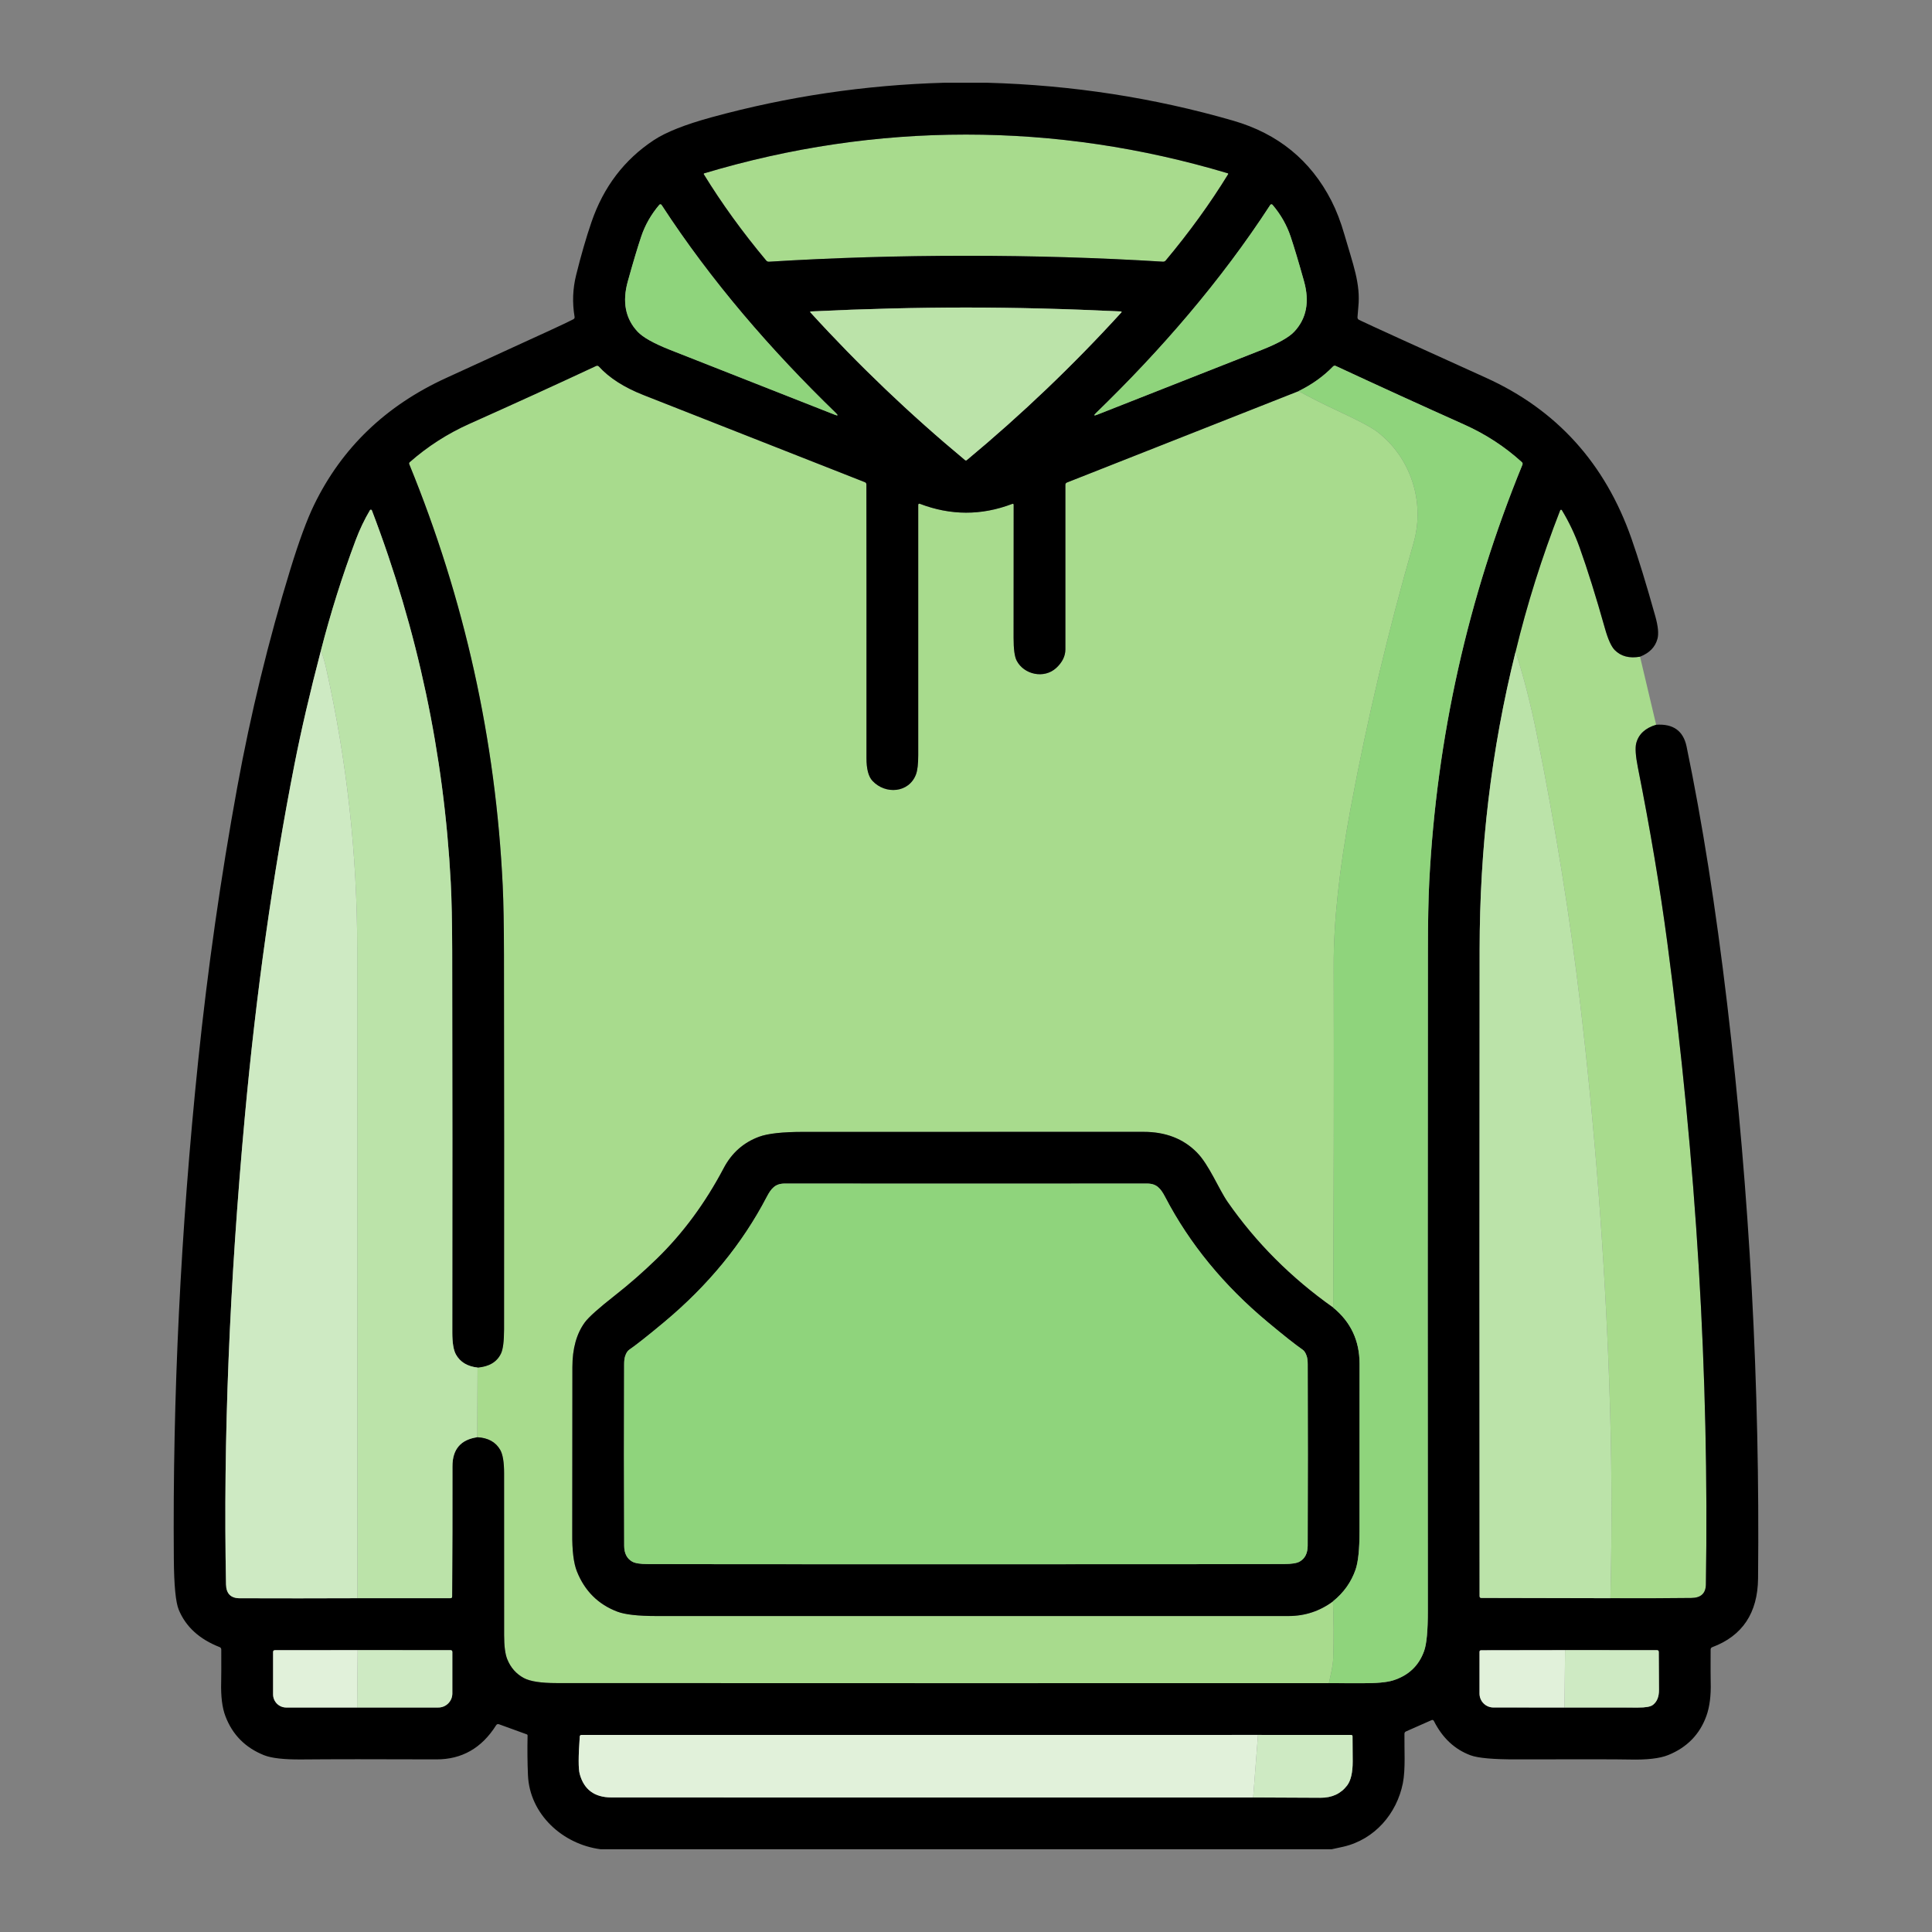 <?xml version="1.0" encoding="UTF-8"?>
<!DOCTYPE svg PUBLIC "-//W3C//DTD SVG 1.1//EN" "http://www.w3.org/Graphics/SVG/1.1/DTD/svg11.dtd">
<!-- Creator: CorelDRAW -->
<svg xmlns="http://www.w3.org/2000/svg" xml:space="preserve" width="21.675mm" height="21.675mm" version="1.1" style="shape-rendering:geometricPrecision; text-rendering:geometricPrecision; image-rendering:optimizeQuality; fill-rule:evenodd; clip-rule:evenodd"
viewBox="0 0 2167.46 2167.46"
 xmlns:xlink="http://www.w3.org/1999/xlink"
 xmlns:xodm="http://www.corel.com/coreldraw/odm/2003">
 <rect x="0" y="0" width="2167.46" height="2167.46" fill="#808080" stroke="none"/>
 <defs>
  <style type="text/css">
   <![CDATA[
    .fil1 {fill:black;fill-rule:nonzero}
    .fil4 {fill:#8FD47C;fill-rule:nonzero}
    .fil0 {fill:#A8DB8D;fill-rule:nonzero}
    .fil2 {fill:#BBE3A9;fill-rule:nonzero}
    .fil3 {fill:#CEEAC3;fill-rule:nonzero}
    .fil5 {fill:#E1F1DA;fill-rule:nonzero}
   ]]>
  </style>
 </defs>
 <g id="Layer_x0020_1">
  <g id="_1591239827376">
   <g>
    <path class="fil0" d="M1083.69 150.97c99.04,0 196.96,14.48 293.75,43.43 0.3,0.09 0.5,0.36 0.5,0.67 0,0.13 -0.04,0.26 -0.11,0.37 -20.03,32.62 -43.37,64.88 -70.02,96.77 -0.83,0.98 -1.89,1.43 -3.18,1.36 -71.97,-4.44 -145.61,-6.65 -220.94,-6.62 -75.32,0 -148.97,2.22 -220.94,6.66 -1.29,0.07 -2.35,-0.38 -3.17,-1.36 -26.66,-31.89 -50,-64.15 -70.02,-96.77 -0.06,-0.1 -0.1,-0.23 -0.1,-0.35 0,-0.29 0.18,-0.55 0.45,-0.65 96.79,-29.01 194.72,-43.51 293.78,-43.51z"/>
    <path class="fil0" d="M1456.83 438.79c14.73,8 29.52,15.45 44.36,22.34 22.47,10.4 37.05,18.13 43.73,23.18 37.43,28.45 54.23,78.46 40.88,124.99 -28.49,98.98 -52,198.07 -70.53,297.27 -12.82,68.69 -19.17,127.58 -19.04,176.66 0.31,127.37 0.12,255.27 -0.58,383.7 -47.12,-33.29 -86.57,-72.79 -118.37,-118.48 -10.14,-14.64 -20.74,-41.54 -34.44,-55.47 -15.2,-15.46 -35.15,-23.19 -59.85,-23.19 -127.19,0 -254.38,0.02 -381.57,0.04 -23.38,0 -39.98,1.82 -49.81,5.46 -17.5,6.45 -30.74,18.19 -39.72,35.22 -20.75,39.35 -45.8,73.29 -75.17,101.8 -15.07,14.66 -30.74,28.37 -47.03,41.15 -18.06,14.16 -29.26,24.19 -33.59,30.07 -9.29,12.72 -13.94,29.44 -13.94,50.17 -0.08,120.17 -0.13,182.32 -0.15,186.45 -0.21,19.35 1.55,33.65 5.26,42.88 8.75,21.86 23.84,36.87 45.29,45.02 8.62,3.28 23.18,4.92 43.7,4.92 236.45,0 472.88,0 709.3,0 18.43,0 35.03,-5.47 49.82,-16.42 0.93,21.32 1.03,42.43 0.31,63.33 -0.35,9.95 -2.79,18.58 -4.88,28.41 -288.73,0.08 -577.51,0.05 -866.34,-0.08 -17.47,0 -29.72,-1.88 -36.77,-5.65 -8.64,-4.64 -14.87,-11.73 -18.69,-21.25 -2.3,-5.8 -3.45,-14.73 -3.45,-26.78 -0.05,-60.65 -0.06,-121.27 -0.04,-181.89 0,-12.31 -1.46,-21 -4.37,-26.09 -5.06,-8.82 -13.67,-13.54 -25.82,-14.16l0.43 -78.15c13,-1.06 21.76,-6.32 26.28,-15.79 2.27,-4.75 3.42,-13.82 3.44,-27.22 0.13,-140.01 0.09,-280.04 -0.11,-420.08 -0.05,-33.08 -0.52,-58.87 -1.4,-77.38 -7.81,-163.57 -42.77,-321.24 -104.85,-472.99 -0.36,-0.91 -0.17,-1.69 0.58,-2.37 20.05,-17.65 42.38,-31.98 67,-43 50.11,-22.4 97.45,-44.01 142.02,-64.83 1.21,-0.57 2.27,-0.36 3.17,0.62 11.64,12.77 28.29,23.43 49.97,31.97 37.62,14.84 120.39,47.41 248.3,97.73 1.22,0.47 1.82,1.36 1.82,2.67 0.11,59.79 0.13,162.11 0.08,306.95 0,12.15 2.21,20.62 6.62,25.39 14.63,15.79 41.11,13.66 48.93,-7.16 1.67,-4.46 2.51,-11.68 2.51,-21.64 0.03,-96.92 0.03,-190.53 0,-280.82 0,-0.68 0.56,-1.23 1.24,-1.23 0.15,0 0.29,0.02 0.43,0.07 34.65,13.29 69.23,13.36 103.73,0.2 1.11,-0.42 1.67,-0.03 1.67,1.16 0.05,51.61 0.02,101.27 -0.08,148.98 -0.03,12.59 1.11,21.12 3.4,25.59 8.17,15.83 30.85,20.78 44.4,8.32 6.84,-6.32 10.27,-13.24 10.3,-20.75 0.05,-38.71 0.05,-100.27 0,-184.71 0,-1.29 0.6,-2.17 1.82,-2.63l259.8 -102.5z"/>
    <path class="fil0" d="M1839.91 736.72l18.08 76.37c-12.18,3.66 -19.62,10.52 -22.3,20.55 -1.37,5.22 -0.77,14.29 1.78,27.21 13.88,69.78 24.9,135.36 33.06,196.75 32.61,245.76 47.04,485.75 43.27,719.95 -0.15,10.01 -5.6,15.07 -16.33,15.17 -31.36,0.36 -61.62,0.45 -90.81,0.27 2.01,-81.72 1.54,-163.3 -1.43,-244.74 -5.14,-141.2 -15.95,-281.95 -32.44,-422.25 -11.43,-97.18 -27.73,-198.21 -48.89,-303.08 -6.76,-33.44 -14.63,-64.03 -23.61,-91.77 12.8,-53.03 29.47,-105.9 50.01,-158.62 0.16,-0.43 0.57,-0.71 1.02,-0.71 0.37,0 0.72,0.2 0.92,0.51 7.95,13.14 14.53,26.96 19.74,41.46 9.01,25.13 18.55,55.62 28.64,91.46 3.43,12.1 7.07,20.12 10.92,24.04 6.94,7.04 16.4,9.52 28.37,7.43z"/>
   </g>
   <g>
    <path class="fil1" d="M1107.65 92.83c94.99,2.63 186.97,16.83 275.94,42.58 50.12,14.5 86.8,44.42 110.05,89.76 5.6,10.97 10.44,23.51 14.51,37.62 9.76,33.91 18.39,55.28 15.72,81.68 -0.47,4.67 -0.78,8.43 -0.93,11.3 -0.08,1.47 0.55,2.53 1.9,3.17 12.07,5.81 59.41,27.39 142.01,64.76 79.4,35.89 133.89,96.07 163.46,180.53 7.66,21.83 16.57,50.83 26.71,87.01 3.15,11.23 3.97,19.66 2.48,25.31 -2.48,9.35 -9.01,16.07 -19.59,20.17 -11.97,2.09 -21.43,-0.39 -28.37,-7.43 -3.85,-3.92 -7.49,-11.94 -10.92,-24.04 -10.09,-35.84 -19.63,-66.33 -28.64,-91.46 -5.21,-14.5 -11.79,-28.32 -19.74,-41.46 -0.2,-0.31 -0.55,-0.51 -0.92,-0.51 -0.45,0 -0.86,0.28 -1.02,0.71 -20.54,52.72 -37.21,105.59 -50.01,158.62 -27.52,110.7 -40.25,221.09 -40.33,334.23 -0.21,241.71 -0.22,483.49 -0.04,725.33 0,1.32 0.66,1.97 1.98,1.97l144.76 0.31c29.19,0.18 59.45,0.09 90.81,-0.27 10.73,-0.1 16.18,-5.16 16.33,-15.17 3.77,-234.2 -10.66,-474.19 -43.27,-719.95 -8.16,-61.39 -19.18,-126.97 -33.06,-196.75 -2.55,-12.92 -3.15,-21.99 -1.78,-27.21 2.68,-10.03 10.12,-16.89 22.3,-20.55 19.09,-1.34 30.47,6.8 34.14,24.42 17.59,84.7 32.78,181 45.55,288.91 25.29,213.82 36.84,428.64 34.65,644.47 -0.42,38.68 -17.54,64.36 -51.37,77.03 -1.21,0.46 -1.83,1.34 -1.86,2.63 -0.07,19.97 -0.05,32.14 0.08,36.5 0.44,15.15 -1.16,27.79 -4.8,37.93 -7.46,20.75 -21.73,35.39 -42.81,43.94 -9.52,3.87 -24.18,5.54 -43.97,5.03 -12.02,-0.29 -54.09,-0.34 -126.18,-0.16 -26.09,0.08 -43.37,-1.47 -51.83,-4.64 -17.73,-6.66 -31.35,-19.43 -40.88,-38.32 -0.62,-1.24 -1.56,-1.58 -2.82,-1.01l-28.53 12.62c-1.13,0.52 -1.72,1.39 -1.74,2.63 -0.27,17.3 1.35,39.6 -1.78,55.43 -6.81,34.14 -31.55,63.13 -66.73,71.26 -4.36,1.01 -8.72,1.96 -13.09,2.86l-820.2 0c-42.77,-5.57 -79.62,-39.36 -81.51,-83.1 -0.62,-14.37 -0.76,-29.17 -0.43,-44.4 0.03,-0.72 -0.29,-1.2 -0.97,-1.43l-31 -11.26c-1.45,-0.52 -2.57,-0.13 -3.37,1.16 -16.13,25.57 -38.47,38.31 -67.04,38.2 -67.4,-0.26 -117.82,-0.23 -151.27,0.08 -19.66,0.15 -33.66,-1.43 -41.99,-4.76 -21.06,-8.41 -35.52,-23.04 -43.39,-43.89 -3.59,-9.42 -5.16,-22.14 -4.72,-38.17 0.15,-5.19 0.19,-17.37 0.11,-36.54 0.02,-1.15 -0.69,-2.23 -1.78,-2.66 -22.68,-8.83 -37.98,-22.79 -45.91,-41.89 -3.45,-8.28 -5.3,-27.35 -5.53,-57.21 -1.45,-182.15 7.65,-368.27 27.29,-558.35 10.71,-103.42 25.3,-205.68 43.78,-306.79 15.22,-83.29 35.09,-164.87 59.6,-244.74 9.78,-31.84 18.7,-56.05 26.75,-72.61 31.02,-63.77 80.29,-111.13 147.82,-142.1 59.41,-27.22 98.86,-45.31 118.37,-54.26 12.44,-5.73 20.63,-9.64 24.58,-11.73 1.16,-0.62 1.62,-1.56 1.39,-2.83 -2.66,-15.74 -2.08,-31.3 1.74,-46.68 5.47,-22.11 11.19,-41.88 17.15,-59.3 13.52,-39.61 36.93,-70.37 70.21,-92.27 13.58,-8.93 35.05,-17.42 64.41,-25.47 85.23,-23.36 172.24,-36.28 261,-38.79l48.54 0zm-23.96 194.12c75.33,-0.03 148.97,2.18 220.94,6.62 1.29,0.07 2.35,-0.38 3.18,-1.36 26.65,-31.89 49.99,-64.15 70.02,-96.77 0.07,-0.11 0.11,-0.24 0.11,-0.37 0,-0.31 -0.2,-0.58 -0.5,-0.67 -96.79,-28.95 -194.71,-43.43 -293.75,-43.43 -99.06,0 -196.99,14.5 -293.78,43.51 -0.27,0.1 -0.45,0.36 -0.45,0.65 0,0.12 0.04,0.25 0.1,0.35 20.02,32.62 43.36,64.88 70.02,96.77 0.82,0.98 1.88,1.43 3.17,1.36 71.97,-4.44 145.62,-6.66 220.94,-6.66zm-147.08 178.36c3.45,1.37 3.85,0.75 1.2,-1.86 -72.66,-70.37 -140.12,-148.21 -195.59,-233.48 -0.04,-0.07 -0.09,-0.14 -0.15,-0.2 -0.57,-0.66 -1.59,-0.72 -2.27,-0.13 -0.06,0.05 -0.12,0.11 -0.17,0.17 -9.21,10.84 -15.99,22.75 -20.32,35.73 -4,11.92 -8.99,28.58 -14.95,49.97 -6.45,23.07 -2.78,41.95 11,56.63 5.91,6.3 17.9,13.03 35.99,20.21 51.33,20.28 113.08,44.6 185.26,72.96zm294.09 0c72.18,-28.36 133.93,-52.68 185.25,-72.96 18.09,-7.18 30.09,-13.91 36,-20.21 13.78,-14.68 17.44,-33.56 10.99,-56.63 -5.98,-21.39 -10.98,-38.05 -14.98,-49.97 -4.33,-12.98 -11.11,-24.89 -20.32,-35.72 -0.05,-0.07 -0.11,-0.13 -0.17,-0.18 -0.68,-0.59 -1.7,-0.53 -2.27,0.13 -0.06,0.06 -0.11,0.13 -0.15,0.2 -55.43,85.27 -122.9,163.11 -195.55,233.48 -2.66,2.61 -2.26,3.23 1.2,1.86zm-147.05 51.17c0.34,0 0.62,-0.08 0.86,-0.23 61.85,-51.41 119.73,-106.69 173.63,-165.86 0.1,-0.11 0.15,-0.25 0.15,-0.39 0,-0.3 -0.23,-0.56 -0.53,-0.58 -61.11,-2.94 -119.14,-4.41 -174.11,-4.41 -54.96,0 -113.01,1.46 -174.14,4.37 -0.31,0.01 -0.57,0.26 -0.57,0.58 0,0.16 0.07,0.32 0.18,0.43 53.91,59.17 111.8,114.45 173.68,165.86 0.21,0.15 0.49,0.23 0.85,0.23zm-547.89 1017.76c-11.38,-1.29 -19.43,-6.12 -24.16,-14.48 -2.81,-4.9 -4.2,-13.29 -4.18,-25.16 0.18,-146.59 0.15,-289.04 -0.11,-427.32 -0.08,-32.62 -0.62,-58.41 -1.63,-77.38 -7.59,-143.78 -37.08,-282.88 -88.48,-417.3 -0.17,-0.47 -0.62,-0.79 -1.13,-0.79 -0.43,0 -0.82,0.23 -1.04,0.6 -6.17,10.4 -11.48,21.53 -15.95,33.4 -15.22,40.6 -28.23,81.88 -39.01,123.87 -12.36,47.27 -22.29,89.99 -29.77,128.15 -24.28,123.79 -42.81,255.25 -55.58,394.39 -17.34,188.73 -24.39,363.84 -21.14,525.33 0.21,10.27 5.31,15.43 15.29,15.48 44.28,0.16 88.33,0.14 132.15,-0.04l104.24 -0.04c1.31,0 1.97,-0.65 1.97,-1.97 0.31,-48.74 0.43,-97.4 0.35,-145.96 -0.03,-19.05 9.22,-29.92 27.75,-32.63 12.15,0.62 20.76,5.34 25.82,14.16 2.91,5.09 4.37,13.78 4.37,26.09 -0.02,60.62 -0.01,121.24 0.04,181.89 0,12.05 1.15,20.98 3.45,26.78 3.82,9.52 10.05,16.61 18.69,21.25 7.05,3.77 19.3,5.65 36.77,5.65 288.83,0.13 577.61,0.16 866.34,0.08 12.13,-0.05 24.23,-0.03 36.31,0.08 16.8,0.13 28.8,-0.96 36,-3.26 17.26,-5.52 28.81,-16.57 34.64,-33.17 2.76,-7.84 4.13,-22.73 4.1,-44.66 -0.18,-246.98 -0.15,-493.96 0.08,-740.93 0.03,-32.52 0.53,-58.32 1.51,-77.41 8.36,-161.93 43.18,-317.76 104.47,-467.51 0.49,-1.18 0.26,-2.2 -0.7,-3.05 -19.09,-17.32 -40.6,-31.33 -64.52,-42.04 -47.33,-21.19 -95.36,-43.11 -144.11,-65.76 -1.16,-0.54 -2.19,-0.35 -3.09,0.58 -10.79,11.09 -23.68,20.31 -38.67,27.63l-259.8 102.5c-1.22,0.46 -1.82,1.34 -1.82,2.63 0.05,84.43 0.05,146 0,184.71 -0.03,7.51 -3.46,14.43 -10.3,20.75 -13.55,12.46 -36.23,7.51 -44.4,-8.32 -2.29,-4.47 -3.43,-13 -3.4,-25.59 0.1,-47.71 0.13,-97.37 0.08,-148.98 0,-1.19 -0.56,-1.58 -1.67,-1.16 -34.5,13.16 -69.08,13.09 -103.73,-0.2 -0.14,-0.05 -0.28,-0.07 -0.43,-0.07 -0.68,0 -1.24,0.55 -1.24,1.23 0.03,90.29 0.03,183.9 0,280.82 0,9.96 -0.84,17.18 -2.51,21.64 -7.82,20.82 -34.3,22.95 -48.93,7.16 -4.41,-4.77 -6.62,-13.24 -6.62,-25.39 0.05,-144.84 0.03,-247.16 -0.08,-306.95 0,-1.31 -0.6,-2.2 -1.82,-2.67 -127.91,-50.32 -210.68,-82.89 -248.3,-97.73 -21.68,-8.54 -38.33,-19.2 -49.97,-31.97 -0.9,-0.98 -1.96,-1.19 -3.17,-0.62 -44.57,20.82 -91.91,42.43 -142.02,64.83 -24.62,11.02 -46.95,25.35 -67,43 -0.75,0.68 -0.94,1.46 -0.58,2.37 62.08,151.75 97.04,309.42 104.85,472.99 0.88,18.51 1.35,44.3 1.4,77.38 0.2,140.04 0.24,280.07 0.11,420.08 -0.02,13.4 -1.17,22.47 -3.44,27.22 -4.52,9.47 -13.28,14.73 -26.28,15.79zm-135.09 381.38l91.04 0c-0.25,-0.01 -0.24,-0.01 -0.24,-0.01 8.68,0.15 15.84,-6.77 15.99,-15.47 0,-0.01 0,-0.02 0,-0.03l0 -46.77c0,-1.37 -0.68,-2.05 -2.05,-2.05l-104.16 -0.04 -92.82 0.07c-1.37,0 -2.05,0.7 -2.05,2.09l0 47.5c0,8.12 6.59,14.7 14.71,14.7l79.58 0.01zm1354.51 0c27.69,0 55.26,0.01 82.72,0.04 8.23,0.02 13.63,-0.92 16.21,-2.83 4.75,-3.48 7.1,-9.12 7.05,-16.92 -0.05,-9.67 -0.13,-23.86 -0.23,-42.57 0,-1.37 -0.69,-2.05 -2.05,-2.05l-103.08 -0.04 -94.14 0.15c-1.21,0 -1.81,0.6 -1.81,1.78l0 46.84c-0.01,8.59 6.98,15.56 15.59,15.56l79.74 0.04zm-349.29 100.9c25.29,0.08 50.45,0.2 75.48,0.35 12.95,0.06 22.95,-4.58 30,-13.89 4.12,-5.52 6.19,-14.45 6.19,-26.79 -0.03,-14.73 -0.09,-24.19 -0.19,-28.37 -0.03,-0.8 -0.68,-1.43 -1.47,-1.43 0,0 0,0 0,0l-104.59 -0.04 -758.85 0.04c-1.29,0 -1.98,0.64 -2.05,1.93 -1.6,22.17 -1.62,36.12 -0.04,41.85 4.75,17.54 16.6,26.32 35.57,26.32 240.11,0.1 480.09,0.11 719.95,0.03z"/>
    <path class="fil1" d="M1495.65 1466.93c19.72,16.1 29.58,37.07 29.61,62.89 0.03,62.89 0.01,125.78 -0.04,188.66 -0.02,19.64 -1.48,33.72 -4.37,42.23 -4.85,14.14 -13.34,26.09 -25.47,35.84 -14.79,10.95 -31.39,16.42 -49.82,16.42 -236.42,0 -472.85,0 -709.3,0 -20.52,0 -35.08,-1.64 -43.7,-4.92 -21.45,-8.15 -36.54,-23.16 -45.29,-45.02 -3.71,-9.23 -5.47,-23.53 -5.26,-42.88 0.02,-4.13 0.07,-66.28 0.15,-186.45 0,-20.73 4.65,-37.45 13.94,-50.17 4.33,-5.88 15.53,-15.91 33.59,-30.07 16.29,-12.78 31.96,-26.49 47.03,-41.15 29.37,-28.51 54.42,-62.45 75.17,-101.8 8.98,-17.03 22.22,-28.77 39.72,-35.22 9.83,-3.64 26.43,-5.46 49.81,-5.46 127.19,-0.02 254.38,-0.04 381.57,-0.04 24.7,0 44.65,7.73 59.85,23.19 13.7,13.93 24.3,40.83 34.44,55.47 31.8,45.69 71.25,85.19 118.37,118.48zm-412 287.97c211.47,-0.02 330.39,-0.1 356.76,-0.23 8.6,-0.02 14.48,-0.95 17.66,-2.78 5.96,-3.41 8.95,-9.33 8.98,-17.77 0.28,-68.67 0.29,-136.49 0.03,-203.48 0,-3.92 -0.36,-6.97 -1.08,-9.14 -1.14,-3.51 -2.64,-5.92 -4.53,-7.24 -8.02,-5.54 -21.12,-15.89 -39.28,-31.04 -49.34,-41.13 -87.68,-87.89 -115,-140.27 -5.04,-9.68 -9.6,-15.17 -20.33,-15.14 -67.73,0.05 -135.47,0.08 -203.21,0.08 -67.73,0 -135.47,-0.02 -203.21,-0.08 -10.72,-0.03 -15.29,5.46 -20.32,15.14 -27.33,52.38 -65.66,99.15 -115,140.31 -18.16,15.15 -31.26,25.5 -39.29,31.04 -1.88,1.32 -3.39,3.73 -4.52,7.24 -0.73,2.17 -1.09,5.21 -1.09,9.14 -0.26,66.99 -0.24,134.81 0.04,203.48 0.03,8.44 3.02,14.36 8.98,17.76 3.18,1.84 9.06,2.77 17.65,2.79 26.37,0.13 145.29,0.19 356.76,0.19z"/>
   </g>
   <g>
    <path class="fil2" d="M1083.65 345.01c54.97,0 113,1.47 174.11,4.41 0.3,0.02 0.53,0.28 0.53,0.58 0,0.14 -0.05,0.28 -0.15,0.39 -53.9,59.17 -111.78,114.45 -173.63,165.86 -0.24,0.15 -0.52,0.23 -0.86,0.23 -0.36,0 -0.64,-0.08 -0.85,-0.23 -61.88,-51.41 -119.77,-106.69 -173.68,-165.86 -0.11,-0.11 -0.18,-0.27 -0.18,-0.43 0,-0.32 0.26,-0.57 0.57,-0.58 61.13,-2.91 119.18,-4.37 174.14,-4.37z"/>
    <path class="fil2" d="M535.76 1534.24l-0.43 78.15c-18.53,2.71 -27.78,13.58 -27.75,32.63 0.08,48.56 -0.04,97.22 -0.35,145.96 0,1.32 -0.66,1.97 -1.97,1.97l-104.24 0.04c-0.18,-243 -0.27,-485.81 -0.27,-728.42 0,-106.27 -11.62,-211.2 -34.84,-314.81 -1.52,-6.78 -3.47,-13.48 -5.84,-20.08 10.78,-41.99 23.79,-83.27 39.01,-123.87 4.47,-11.87 9.78,-23 15.95,-33.4 0.22,-0.37 0.61,-0.6 1.04,-0.6 0.51,0 0.96,0.32 1.13,0.79 51.4,134.42 80.89,273.52 88.48,417.3 1.01,18.97 1.55,44.76 1.63,77.38 0.26,138.28 0.29,280.73 0.11,427.32 -0.02,11.87 1.37,20.26 4.18,25.16 4.73,8.36 12.78,13.19 24.16,14.48z"/>
    <path class="fil2" d="M1806.66 1792.99l-144.76 -0.31c-1.32,0 -1.98,-0.65 -1.98,-1.97 -0.18,-241.84 -0.17,-483.62 0.04,-725.33 0.08,-113.14 12.81,-223.53 40.33,-334.23 8.98,27.74 16.85,58.33 23.61,91.77 21.16,104.87 37.46,205.9 48.89,303.08 16.49,140.3 27.3,281.05 32.44,422.25 2.97,81.44 3.44,163.02 1.43,244.74z"/>
   </g>
   <g>
    <path class="fil3" d="M401.02 1792.99c-43.82,0.18 -87.87,0.2 -132.15,0.04 -9.98,-0.05 -15.08,-5.21 -15.29,-15.48 -3.25,-161.49 3.8,-336.6 21.14,-525.33 12.77,-139.14 31.3,-270.6 55.58,-394.39 7.48,-38.16 17.41,-80.88 29.77,-128.15 2.37,6.6 4.32,13.3 5.84,20.08 23.22,103.61 34.84,208.54 34.84,314.81 0,242.61 0.09,485.42 0.27,728.42z"/>
    <path class="fil3" d="M400.67 1915.62l0.58 -64.37 104.16 0.04c1.37,0 2.05,0.68 2.05,2.05l0 46.52c0,0.26 0,0.27 0,0.28 -0.15,8.7 -7.31,15.62 -15.99,15.47 0,0 -0.01,0 -0.01,0l-90.79 0.01z"/>
    <path class="fil3" d="M1755.18 1915.62l0.62 -64.37 103.08 0.04c1.36,0 2.05,0.68 2.05,2.05 0.1,18.71 0.18,32.9 0.23,42.57 0.05,7.8 -2.3,13.44 -7.05,16.92 -2.58,1.91 -7.98,2.85 -16.21,2.83 -27.46,-0.03 -55.03,-0.04 -82.72,-0.04z"/>
    <path class="fil3" d="M1405.89 2016.52l5.42 -70.17 104.58 0.04c0.01,0 0.01,0 0.01,0 0.79,0 1.44,0.63 1.47,1.43 0.1,4.18 0.16,13.64 0.19,28.37 0,12.34 -2.07,21.27 -6.19,26.79 -7.05,9.31 -17.05,13.95 -30,13.89 -25.03,-0.15 -50.19,-0.27 -75.48,-0.35z"/>
   </g>
   <g>
    <path class="fil4" d="M936.61 465.31c-72.18,-28.36 -133.93,-52.68 -185.26,-72.96 -18.09,-7.18 -30.08,-13.91 -35.99,-20.21 -13.78,-14.68 -17.45,-33.56 -11,-56.63 5.96,-21.39 10.95,-38.05 14.95,-49.97 4.33,-12.98 11.1,-24.89 20.32,-35.72 0.05,-0.07 0.11,-0.13 0.17,-0.18 0.68,-0.59 1.7,-0.53 2.27,0.13 0.06,0.06 0.11,0.13 0.15,0.2 55.47,85.27 122.93,163.11 195.59,233.48 2.65,2.61 2.25,3.23 -1.2,1.86z"/>
    <path class="fil4" d="M1230.7 465.31c-3.46,1.37 -3.86,0.75 -1.2,-1.86 72.65,-70.37 140.12,-148.21 195.55,-233.48 0.04,-0.07 0.09,-0.14 0.15,-0.2 0.57,-0.66 1.59,-0.72 2.27,-0.13 0.06,0.05 0.12,0.11 0.17,0.17 9.21,10.84 15.99,22.75 20.32,35.73 4,11.92 9,28.58 14.98,49.97 6.45,23.07 2.79,41.95 -10.99,56.63 -5.91,6.3 -17.91,13.03 -36,20.21 -51.32,20.28 -113.07,44.6 -185.25,72.96z"/>
    <path class="fil4" d="M1490.81 1888.29c2.09,-9.83 4.53,-18.46 4.88,-28.41 0.72,-20.9 0.62,-42.01 -0.31,-63.33 12.13,-9.75 20.62,-21.7 25.47,-35.84 2.89,-8.51 4.35,-22.59 4.37,-42.23 0.05,-62.88 0.07,-125.77 0.04,-188.66 -0.03,-25.82 -9.89,-46.79 -29.61,-62.89 0.7,-128.43 0.89,-256.33 0.58,-383.7 -0.13,-49.08 6.22,-107.97 19.04,-176.66 18.53,-99.2 42.04,-198.29 70.53,-297.27 13.35,-46.53 -3.45,-96.54 -40.88,-124.99 -6.68,-5.05 -21.26,-12.78 -43.73,-23.18 -14.84,-6.89 -29.63,-14.34 -44.36,-22.34 14.99,-7.32 27.88,-16.54 38.67,-27.63 0.9,-0.93 1.93,-1.12 3.09,-0.58 48.75,22.65 96.78,44.57 144.11,65.76 23.92,10.71 45.43,24.72 64.52,42.04 0.96,0.85 1.19,1.87 0.7,3.05 -61.29,149.75 -96.11,305.58 -104.47,467.51 -0.98,19.09 -1.48,44.89 -1.51,77.41 -0.23,246.97 -0.26,493.95 -0.08,740.93 0.03,21.93 -1.34,36.82 -4.1,44.66 -5.83,16.6 -17.38,27.65 -34.64,33.17 -7.2,2.3 -19.2,3.39 -36,3.26 -12.08,-0.11 -24.18,-0.13 -36.31,-0.08z"/>
    <path class="fil4" d="M1083.65 1327.89c67.74,0 135.48,-0.02 203.21,-0.08 10.73,-0.03 15.29,5.46 20.33,15.14 27.32,52.38 65.66,99.14 115,140.27 18.16,15.15 31.26,25.5 39.28,31.04 1.89,1.32 3.39,3.73 4.53,7.24 0.72,2.17 1.08,5.22 1.08,9.14 0.26,66.99 0.25,134.81 -0.03,203.48 -0.03,8.44 -3.02,14.36 -8.98,17.77 -3.18,1.83 -9.06,2.76 -17.66,2.78 -26.37,0.13 -145.29,0.21 -356.76,0.23 -211.47,0 -330.39,-0.06 -356.76,-0.19 -8.59,-0.02 -14.47,-0.95 -17.65,-2.79 -5.96,-3.4 -8.95,-9.32 -8.98,-17.76 -0.28,-68.67 -0.3,-136.49 -0.04,-203.48 0,-3.93 0.36,-6.97 1.09,-9.14 1.13,-3.51 2.64,-5.92 4.52,-7.24 8.03,-5.54 21.13,-15.89 39.29,-31.04 49.34,-41.16 87.67,-87.93 115,-140.31 5.03,-9.68 9.6,-15.17 20.32,-15.14 67.74,0.05 135.48,0.08 203.21,0.08z"/>
   </g>
   <g>
    <path class="fil5" d="M401.25 1851.25l-0.58 64.37 -79.58 0c-8.12,-0.01 -14.71,-6.59 -14.71,-14.71l0 -47.5c0,-1.39 0.68,-2.09 2.05,-2.09l92.82 -0.07z"/>
    <path class="fil5" d="M1755.8 1851.25l-0.62 64.37 -79.74 -0.04c-8.61,0 -15.6,-6.97 -15.6,-15.56l0.01 -46.84c0,-1.18 0.6,-1.78 1.81,-1.78l94.14 -0.15z"/>
    <path class="fil5" d="M1411.31 1946.35l-5.42 70.17c-239.86,0.08 -479.84,0.07 -719.95,-0.03 -18.97,0 -30.82,-8.78 -35.57,-26.32 -1.58,-5.73 -1.56,-19.68 0.04,-41.85 0.07,-1.29 0.76,-1.93 2.05,-1.93l758.85 -0.04z"/>
   </g>
  </g>
 </g>
</svg>
